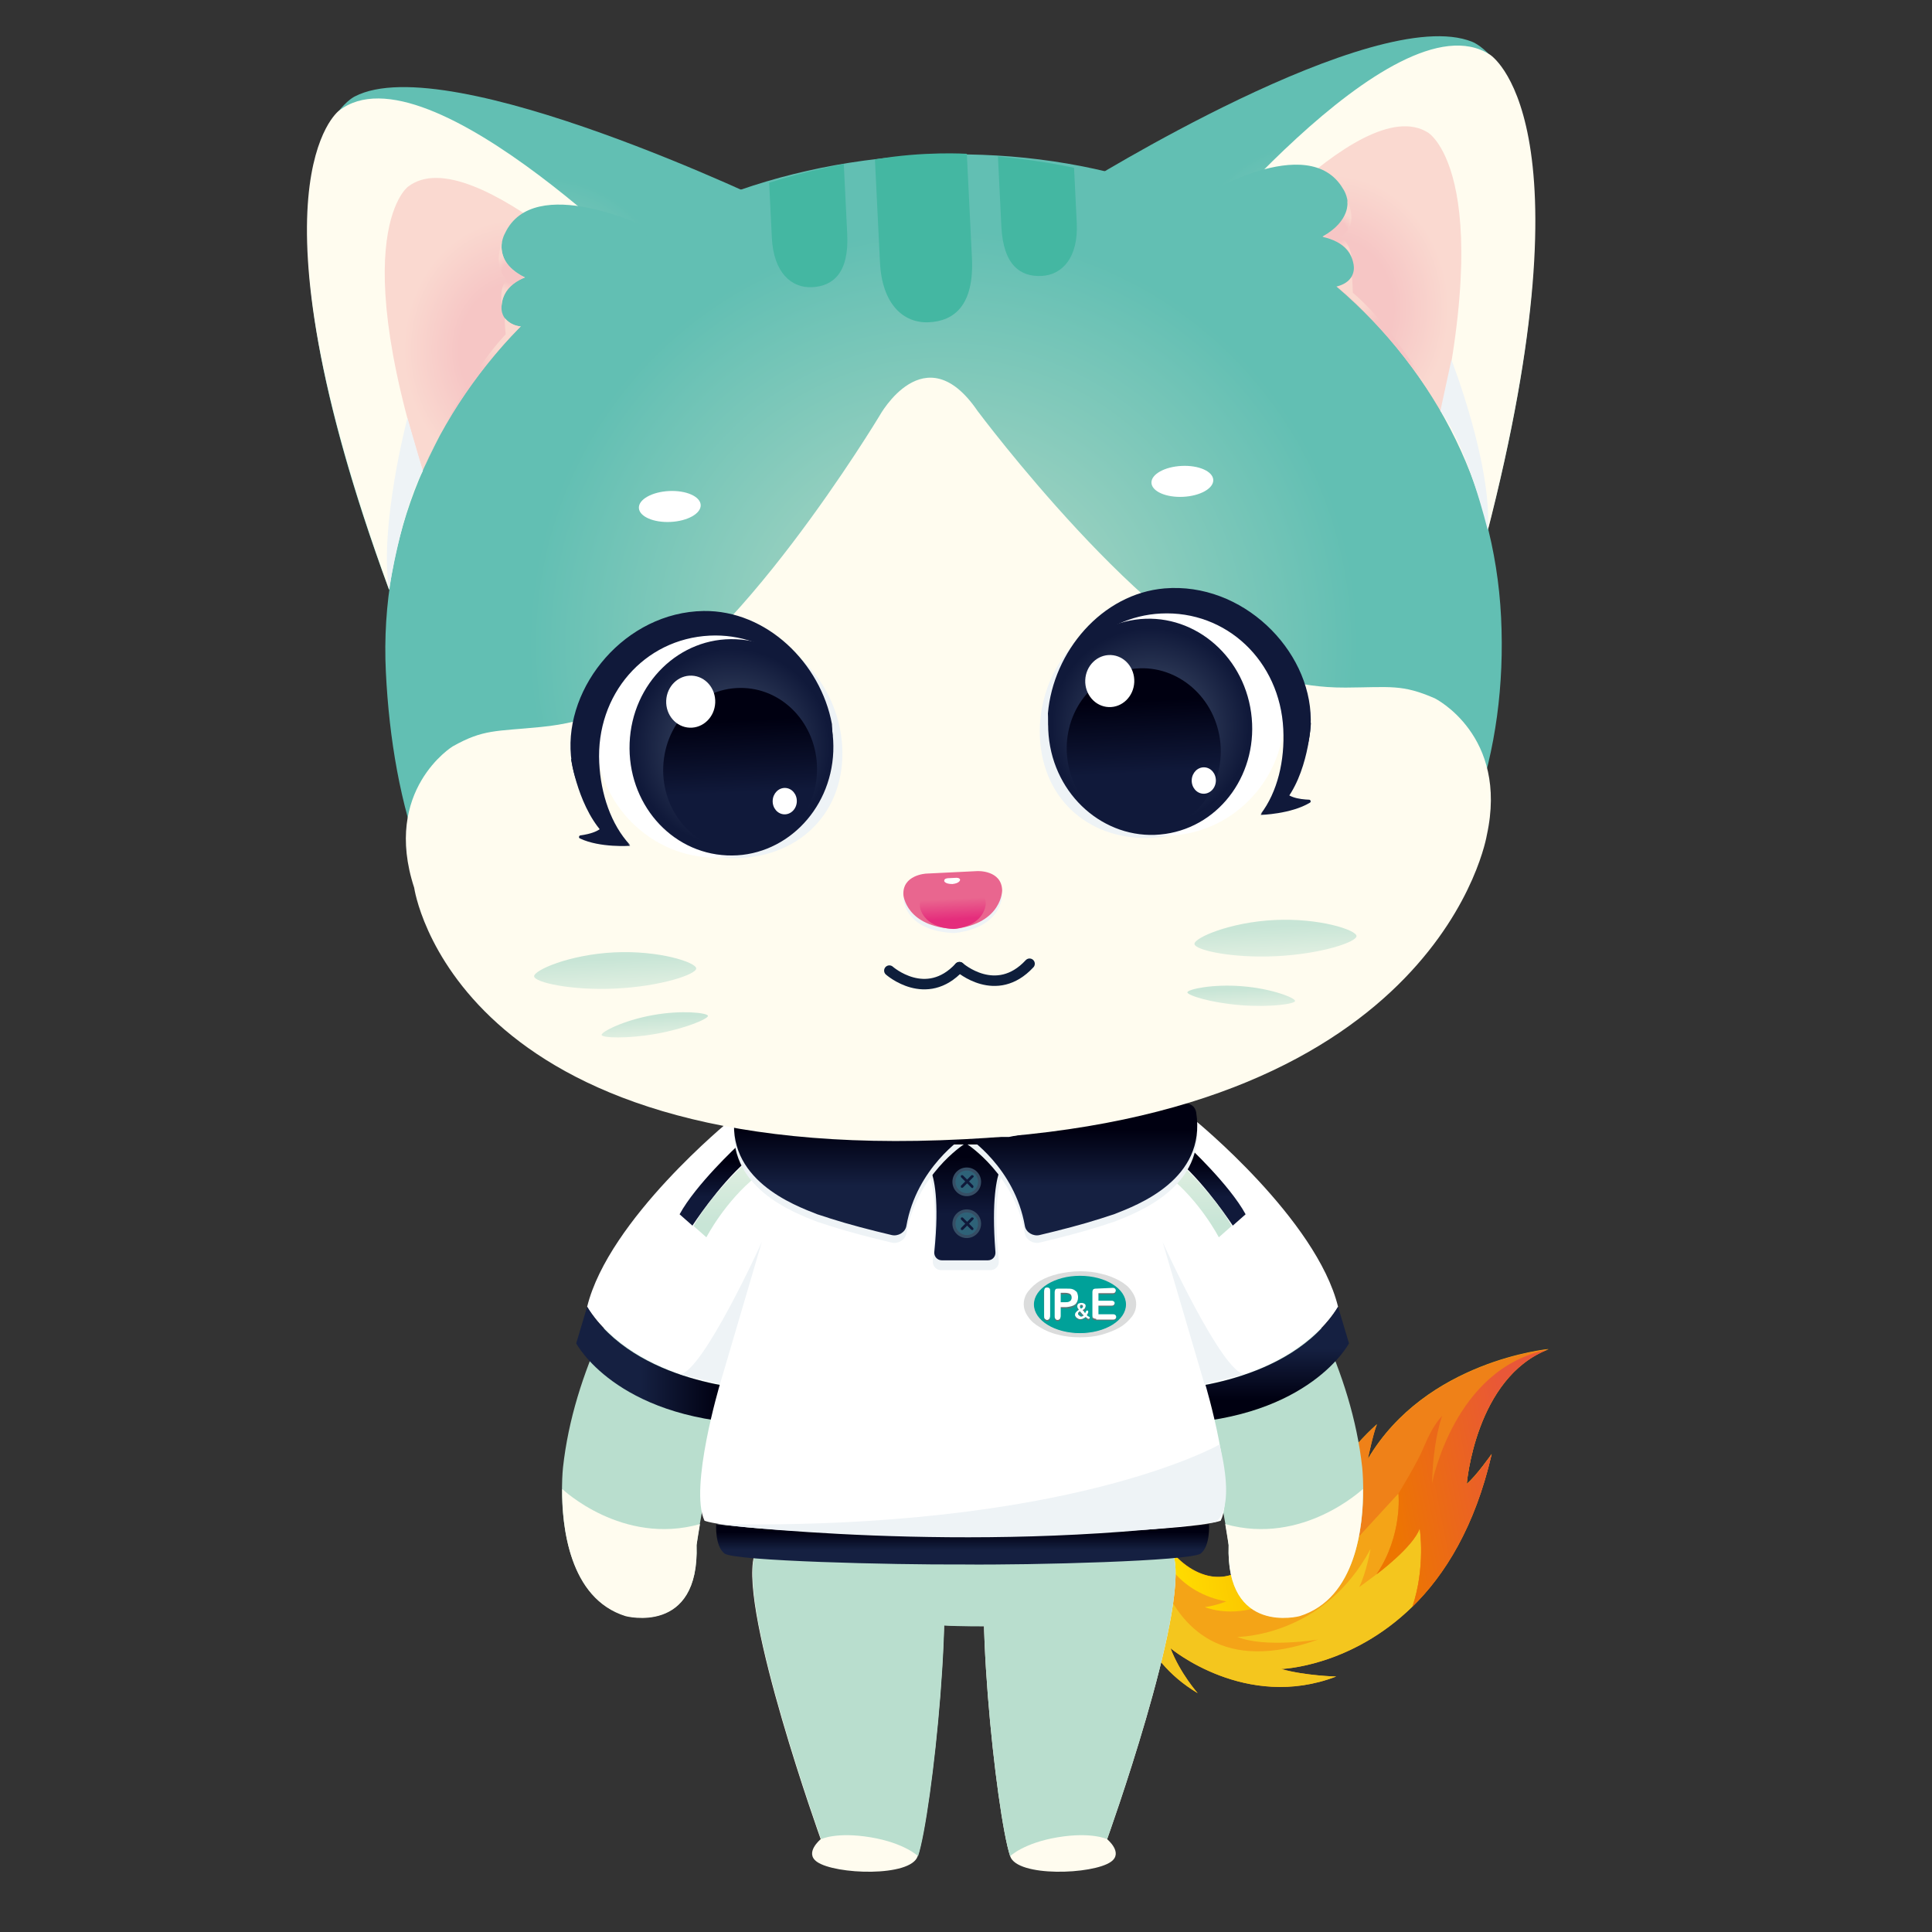 <svg id="eSCMmWx43sb1" xmlns="http://www.w3.org/2000/svg" xmlns:xlink="http://www.w3.org/1999/xlink" viewBox="0 0 512 512" shape-rendering="geometricPrecision" text-rendering="geometricPrecision" style="background-color:#f8f8f6">
<rect x="0" y="0" width="512" height="512" fill="#333333" stroke="none"/>
<style><![CDATA[
#eSCMmWx43sb67_tr {animation: eSCMmWx43sb67_tr__tr 1500ms linear infinite normal forwards}@keyframes eSCMmWx43sb67_tr__tr { 0% {transform: translate(298.9px,414.622px) rotate(0deg)} 23.333% {transform: translate(298.9px,414.622px) rotate(-2.27deg)} 48% {transform: translate(298.9px,414.622px) rotate(0.469deg)} 75.333% {transform: translate(298.9px,414.622px) rotate(-3deg)} 100% {transform: translate(298.9px,414.622px) rotate(0deg)}} #eSCMmWx43sb316_tr {animation: eSCMmWx43sb316_tr__tr 1500ms linear infinite normal forwards}@keyframes eSCMmWx43sb316_tr__tr { 0% {transform: translate(255.65px,301.901px) rotate(-2.805deg)} 50% {transform: translate(255.65px,301.901px) rotate(2.8deg)} 100% {transform: translate(255.65px,301.901px) rotate(-2.8deg)}} #eSCMmWx43sb347 {animation: eSCMmWx43sb347_c_o 1500ms linear infinite normal forwards}@keyframes eSCMmWx43sb347_c_o { 0% {opacity: 1} 38.667% {opacity: 1} 39.333% {opacity: 0} 42% {opacity: 0} 42.667% {opacity: 1} 53.333% {opacity: 1} 54% {opacity: 0} 56.667% {opacity: 0} 57.333% {opacity: 1} 100% {opacity: 1}} #eSCMmWx43sb385 {animation: eSCMmWx43sb385_c_o 1500ms linear infinite normal forwards}@keyframes eSCMmWx43sb385_c_o { 0% {opacity: 0} 38.667% {opacity: 0} 39.333% {opacity: 1} 42% {opacity: 1} 42.667% {opacity: 0} 53.333% {opacity: 0} 54% {opacity: 1} 56.667% {opacity: 1} 57.333% {opacity: 0} 100% {opacity: 0}}
]]></style>
<defs><path id="eSCMmWx43sb23" d="M279.4,342.6v-.4c0,0,0,.1,0,.1v.3c0,.1,0,.1,0,0Z"/><path id="eSCMmWx43sb24" d="M283.7,342.9v.4c-.2-.2-.7-.4-1.5-.4v-.4c.8.1,1.2.2,1.5.4Z"/><path id="eSCMmWx43sb25" d="M284,343.9v.4c0,0,0,0,0-.1c0-.4-.1-.7-.3-.9v-.4c.2.3.3.6.3,1c0,0,0,0,0,0Z"/><path id="eSCMmWx43sb26" d="M286.1,346.5v-.4c0-.1,0-.2.1-.3v.4c0,.1-.1.2-.1.3Z"/><path id="eSCMmWx43sb27" d="M287,346.2v.4c0,0,0,0,0,0c0-.1,0-.2-.1-.3s-.2-.1-.3-.1-.2,0-.3.1v-.4c.1-.1.2-.1.3-.1s.2,0,.3.1c.1,0,.1.1.1.3c0,0,0,0,0,0Z"/><path id="eSCMmWx43sb28" d="M285.7,343.9v.4c0,.8-.3,1.3-.8,1.8-.5.4-1.3.6-2.3.7v-.4c1,0,1.8-.2,2.3-.7.5-.4.8-1,.8-1.8Z"/><path id="eSCMmWx43sb29" d="M285.4,346.5v-.4c0,0,0,0,0,0c0,.1,0,.3.1.4s.2.3.3.5v.4c-.1-.2-.2-.3-.3-.5-.1,0-.1-.2-.1-.4c0,.1,0,0,0,0Z"/><path id="eSCMmWx43sb30" d="M287.7,346.2v.4c0,.2-.1.4-.2.5-.1.2-.3.3-.6.5v-.4c.3-.2.5-.3.6-.5.1-.1.2-.3.2-.5Z"/><path id="eSCMmWx43sb31" d="M285.6,348.6v-.4c0-.1.1-.3.1-.4.1-.1.2-.2.4-.3v.4c-.2.1-.3.2-.4.3c0,.2-.1.3-.1.4Z"/><path id="eSCMmWx43sb32" d="M288.4,347.6v.4c0,.1,0,.2-.1.3-.1.2-.1.3-.3.5v-.4c.1-.2.2-.4.3-.5s.1-.2.1-.3Z"/><path id="eSCMmWx43sb33" d="M287.1,348.6v.4c-.2-.2-.3-.3-.5-.5-.1-.2-.3-.3-.5-.6v-.4c.2.2.3.4.5.6s.4.3.5.5Z"/><path id="eSCMmWx43sb34" d="M288.8,349.2v.4c0,.1,0,.2-.1.2-.1.1-.1.1-.2.1s-.2,0-.3-.1-.3-.2-.5-.4v-.4c.3.2.4.4.5.4.1.1.2.1.3.1s.2,0,.2-.1c0,0,.1-.1.1-.2Z"/><path id="eSCMmWx43sb35" d="M284.8,348.6v-.4c0,0,0,0,0,0c0,.1,0,.3.1.4s.2.3.3.4.3.2.5.3.4.1.6.1.4,0,.5-.1c.1,0,.3-.1.4-.2s.3-.2.4-.3v.4c-.1.1-.2.2-.4.3-.1.1-.3.1-.4.2-.2,0-.3.1-.5.1s-.4,0-.6-.1-.3-.2-.5-.3c-.1-.1-.2-.2-.3-.4c0,0-.1-.2-.1-.4c0,.1,0,.1,0,0Z"/><path id="eSCMmWx43sb36" d="M281.1,348.7v.4c0,.3-.1.5-.2.7-.2.2-.4.3-.6.3-.3,0-.5-.1-.6-.3s-.2-.4-.2-.7v-.4c0,.3.1.6.2.7.2.2.4.3.6.3s.4-.1.6-.3c.1-.1.2-.4.2-.7Z"/><path id="eSCMmWx43sb37" d="M276.6,342.5v-.4c0,0,0,.1,0,.1v.3c0,.1,0,0,0,0Z"/><path id="eSCMmWx43sb38" d="M278.3,348.8v.4c0,.3-.1.5-.2.7-.2.2-.4.3-.6.3s-.4-.1-.6-.3-.2-.4-.2-.8v-.4c0,.3.1.6.2.8.2.2.4.3.6.3.3,0,.5-.1.6-.3.2-.2.2-.4.2-.7Z"/><path id="eSCMmWx43sb39" d="M289.5,342.6v-.4c0,0,0,.1,0,.1v.3c0,.1,0,0,0,0Z"/><path id="eSCMmWx43sb40" d="M295.7,342v.4c0,.2-.1.3-.2.4s-.3.2-.6.2v-.4c.3,0,.5-.1.6-.2s.2-.2.2-.4Z"/><path id="eSCMmWx43sb41" d="M295.4,345.2v.4c0,.2-.1.3-.2.4s-.3.2-.6.2v-.4c.3,0,.4-.1.6-.2.1,0,.2-.2.2-.4Z"/><path id="eSCMmWx43sb42" d="M295.8,348.9v.4c0,.2-.1.3-.2.4s-.3.2-.6.2v-.4c.3,0,.5-.1.6-.2.2-.1.2-.2.2-.4Z"/><path id="eSCMmWx43sb43" d="M290.5,349.5v.4c-.4,0-.6-.1-.8-.2-.2-.2-.2-.4-.2-.8v-.4c0,.4.1.6.2.8.2.1.5.2.8.2Z"/><linearGradient id="eSCMmWx43sb69-fill" x1="305.851" y1="409.733" x2="357.941" y2="399.504" spreadMethod="pad" gradientUnits="userSpaceOnUse" gradientTransform="translate(0 0)"><stop id="eSCMmWx43sb69-fill-0" offset="10.9%" stop-color="#ffda00"/><stop id="eSCMmWx43sb69-fill-1" offset="76.33%" stop-color="#f7b200"/></linearGradient><linearGradient id="eSCMmWx43sb72-fill" x1="361.125" y1="397.82" x2="415.625" y2="387.118" spreadMethod="pad" gradientUnits="userSpaceOnUse" gradientTransform="translate(0 0)"><stop id="eSCMmWx43sb72-fill-0" offset="10.9%" stop-color="#ed7600"/><stop id="eSCMmWx43sb72-fill-1" offset="76.33%" stop-color="#e95738"/></linearGradient><linearGradient id="eSCMmWx43sb85-fill" x1="333.644" y1="346.31" x2="333.644" y2="377.238" spreadMethod="pad" gradientUnits="userSpaceOnUse" gradientTransform="translate(0 0)"><stop id="eSCMmWx43sb85-fill-0" offset="35.9%" stop-color="#152041"/><stop id="eSCMmWx43sb85-fill-1" offset="80.05%" stop-color="#001"/></linearGradient><linearGradient id="eSCMmWx43sb86-fill" x1="321.274" y1="324.814" x2="321.274" y2="303.604" spreadMethod="pad" gradientUnits="userSpaceOnUse" gradientTransform="translate(0 0)"><stop id="eSCMmWx43sb86-fill-0" offset="35.9%" stop-color="#10193a"/><stop id="eSCMmWx43sb86-fill-1" offset="80.05%" stop-color="#001"/></linearGradient><linearGradient id="eSCMmWx43sb87-fill" x1="318.155" y1="327.835" x2="318.155" y2="307.951" spreadMethod="pad" gradientUnits="userSpaceOnUse" gradientTransform="translate(0 0)"><stop id="eSCMmWx43sb87-fill-0" offset="17.82%" stop-color="#c8e5d6"/><stop id="eSCMmWx43sb87-fill-1" offset="100%" stop-color="#e0efe1"/></linearGradient><linearGradient id="eSCMmWx43sb88-fill" x1="255.096" y1="414.621" x2="255.096" y2="403.91" spreadMethod="pad" gradientUnits="userSpaceOnUse" gradientTransform="translate(0 0)"><stop id="eSCMmWx43sb88-fill-0" offset="35.9%" stop-color="#152041"/><stop id="eSCMmWx43sb88-fill-1" offset="80.05%" stop-color="#001"/></linearGradient><linearGradient id="eSCMmWx43sb93-fill" x1="152.748" y1="361.774" x2="200.346" y2="361.774" spreadMethod="pad" gradientUnits="userSpaceOnUse" gradientTransform="translate(0 0)"><stop id="eSCMmWx43sb93-fill-0" offset="35.9%" stop-color="#152041"/><stop id="eSCMmWx43sb93-fill-1" offset="80.05%" stop-color="#001"/></linearGradient><linearGradient id="eSCMmWx43sb94-fill" x1="188.917" y1="324.814" x2="188.917" y2="303.604" spreadMethod="pad" gradientUnits="userSpaceOnUse" gradientTransform="translate(0 0)"><stop id="eSCMmWx43sb94-fill-0" offset="35.9%" stop-color="#10193a"/><stop id="eSCMmWx43sb94-fill-1" offset="80.05%" stop-color="#001"/></linearGradient><linearGradient id="eSCMmWx43sb95-fill" x1="192.036" y1="327.835" x2="192.036" y2="307.951" spreadMethod="pad" gradientUnits="userSpaceOnUse" gradientTransform="translate(0 0)"><stop id="eSCMmWx43sb95-fill-0" offset="17.82%" stop-color="#c8e5d6"/><stop id="eSCMmWx43sb95-fill-1" offset="100%" stop-color="#e0efe1"/></linearGradient><linearGradient id="eSCMmWx43sb296-fill" x1="255.908" y1="334.026" x2="255.908" y2="299.791" spreadMethod="pad" gradientUnits="userSpaceOnUse" gradientTransform="translate(0 0)"><stop id="eSCMmWx43sb296-fill-0" offset="35.9%" stop-color="#10193a"/><stop id="eSCMmWx43sb296-fill-1" offset="80.05%" stop-color="#001"/></linearGradient><linearGradient id="eSCMmWx43sb314-fill" x1="224.967" y1="327.388" x2="224.967" y2="292.509" spreadMethod="pad" gradientUnits="userSpaceOnUse" gradientTransform="translate(0 0)"><stop id="eSCMmWx43sb314-fill-0" offset="37.5%" stop-color="#152041"/><stop id="eSCMmWx43sb314-fill-1" offset="80.05%" stop-color="#001"/></linearGradient><linearGradient id="eSCMmWx43sb315-fill" x1="286.849" y1="327.388" x2="286.849" y2="292.509" spreadMethod="pad" gradientUnits="userSpaceOnUse" gradientTransform="translate(0 0)"><stop id="eSCMmWx43sb315-fill-0" offset="37.5%" stop-color="#152041"/><stop id="eSCMmWx43sb315-fill-1" offset="80.05%" stop-color="#001"/></linearGradient><radialGradient id="eSCMmWx43sb317-fill" cx="0" cy="0" r="59.075" spreadMethod="pad" gradientUnits="userSpaceOnUse" gradientTransform="matrix(1 0 0 1.144 358.591 82.481)"><stop id="eSCMmWx43sb317-fill-0" offset="10.64%" stop-color="#94cfbf"/><stop id="eSCMmWx43sb317-fill-1" offset="58.78%" stop-color="#62bfb3"/></radialGradient><radialGradient id="eSCMmWx43sb319-fill" cx="0" cy="0" r="38.046" spreadMethod="pad" gradientUnits="userSpaceOnUse" gradientTransform="matrix(1 0 0 1.144 363.999 86.47)"><stop id="eSCMmWx43sb319-fill-0" offset="41.76%" stop-color="#f6c6c5"/><stop id="eSCMmWx43sb319-fill-1" offset="80.59%" stop-color="#fad9d0"/></radialGradient><radialGradient id="eSCMmWx43sb320-fill" cx="0" cy="0" r="60.303" spreadMethod="pad" gradientUnits="userSpaceOnUse" gradientTransform="matrix(1 0 0 1.144 155.827 82.508)"><stop id="eSCMmWx43sb320-fill-0" offset="10.64%" stop-color="#94cfbf"/><stop id="eSCMmWx43sb320-fill-1" offset="58.78%" stop-color="#62bfb3"/></radialGradient><radialGradient id="eSCMmWx43sb322-fill" cx="0" cy="0" r="38.046" spreadMethod="pad" gradientUnits="userSpaceOnUse" gradientTransform="matrix(1 0 0 1.144 148.001 87.586)"><stop id="eSCMmWx43sb322-fill-0" offset="41.76%" stop-color="#f6c6c5"/><stop id="eSCMmWx43sb322-fill-1" offset="80.59%" stop-color="#fad9d0"/></radialGradient><radialGradient id="eSCMmWx43sb323-fill" cx="0" cy="0" r="139.215" spreadMethod="pad" gradientUnits="userSpaceOnUse" gradientTransform="translate(256.494 170.746)"><stop id="eSCMmWx43sb323-fill-0" offset="33.24%" stop-color="#94cfbf"/><stop id="eSCMmWx43sb323-fill-1" offset="78.99%" stop-color="#62bfb3"/></radialGradient><linearGradient id="eSCMmWx43sb325-fill" x1="165.309" y1="247.908" x2="165.309" y2="257.569" spreadMethod="pad" gradientUnits="userSpaceOnUse" gradientTransform="translate(0 0)"><stop id="eSCMmWx43sb325-fill-0" offset="17.82%" stop-color="#c8e5d6"/><stop id="eSCMmWx43sb325-fill-1" offset="100%" stop-color="#e0efe1"/></linearGradient><linearGradient id="eSCMmWx43sb326-fill" x1="340.49" y1="247.908" x2="340.49" y2="257.569" spreadMethod="pad" gradientUnits="userSpaceOnUse" gradientTransform="translate(0 0)"><stop id="eSCMmWx43sb326-fill-0" offset="17.82%" stop-color="#c8e5d6"/><stop id="eSCMmWx43sb326-fill-1" offset="100%" stop-color="#e0efe1"/></linearGradient><linearGradient id="eSCMmWx43sb331-fill" x1="330.779" y1="264.598" x2="330.779" y2="270.549" spreadMethod="pad" gradientUnits="userSpaceOnUse" gradientTransform="translate(0 0)"><stop id="eSCMmWx43sb331-fill-0" offset="17.82%" stop-color="#c8e5d6"/><stop id="eSCMmWx43sb331-fill-1" offset="100%" stop-color="#e0efe1"/></linearGradient><linearGradient id="eSCMmWx43sb332-fill" x1="175.02" y1="264.598" x2="175.02" y2="270.549" spreadMethod="pad" gradientUnits="userSpaceOnUse" gradientTransform="translate(0 0)"><stop id="eSCMmWx43sb332-fill-0" offset="17.82%" stop-color="#c8e5d6"/><stop id="eSCMmWx43sb332-fill-1" offset="100%" stop-color="#e0efe1"/></linearGradient><linearGradient id="eSCMmWx43sb345-fill" x1="255.67" y1="236.166" x2="255.67" y2="246.145" spreadMethod="pad" gradientUnits="userSpaceOnUse" gradientTransform="translate(0 0)"><stop id="eSCMmWx43sb345-fill-0" offset="19.41%" stop-color="#e9668f"/><stop id="eSCMmWx43sb345-fill-1" offset="73.67%" stop-color="#e52d7c"/></linearGradient><radialGradient id="eSCMmWx43sb353-fill" cx="0" cy="0" r="27.847" spreadMethod="pad" gradientUnits="userSpaceOnUse" gradientTransform="translate(199.011 195.149)"><stop id="eSCMmWx43sb353-fill-0" offset="43.35%" stop-color="#2f3b58"/><stop id="eSCMmWx43sb353-fill-1" offset="93.88%" stop-color="#10193a"/></radialGradient><linearGradient id="eSCMmWx43sb354-fill" x1="201.015" y1="222.831" x2="201.015" y2="179.531" spreadMethod="pad" gradientUnits="userSpaceOnUse" gradientTransform="translate(0 0)"><stop id="eSCMmWx43sb354-fill-0" offset="35.9%" stop-color="#10193a"/><stop id="eSCMmWx43sb354-fill-1" offset="80.05%" stop-color="#001"/></linearGradient><radialGradient id="eSCMmWx43sb368-fill" cx="0" cy="0" r="27.847" spreadMethod="pad" gradientUnits="userSpaceOnUse" gradientTransform="matrix(-1 0 0 1 310.087 195.149)"><stop id="eSCMmWx43sb368-fill-0" offset="43.35%" stop-color="#2f3b58"/><stop id="eSCMmWx43sb368-fill-1" offset="93.88%" stop-color="#10193a"/></radialGradient><linearGradient id="eSCMmWx43sb369-fill" x1="308.083" y1="222.831" x2="308.083" y2="179.531" spreadMethod="pad" gradientUnits="userSpaceOnUse" gradientTransform="translate(0 0)"><stop id="eSCMmWx43sb369-fill-0" offset="35.9%" stop-color="#10193a"/><stop id="eSCMmWx43sb369-fill-1" offset="80.05%" stop-color="#001"/></linearGradient><radialGradient id="eSCMmWx43sb378-fill" cx="0" cy="0" r="15.867" spreadMethod="pad" gradientUnits="userSpaceOnUse" gradientTransform="matrix(-1 0 0 1 378.101 96.942)"><stop id="eSCMmWx43sb378-fill-0" offset="41.76%" stop-color="#f6c6c5"/><stop id="eSCMmWx43sb378-fill-1" offset="80.59%" stop-color="#fad9d0"/></radialGradient><radialGradient id="eSCMmWx43sb379-fill" cx="0" cy="0" r="6.252" spreadMethod="pad" gradientUnits="userSpaceOnUse" gradientTransform="matrix(-1 0 0 1 366.07 66.451)"><stop id="eSCMmWx43sb379-fill-0" offset="41.76%" stop-color="#f6c6c5"/><stop id="eSCMmWx43sb379-fill-1" offset="80.59%" stop-color="#fad9d0"/></radialGradient><radialGradient id="eSCMmWx43sb380-fill" cx="0" cy="0" r="17.028" spreadMethod="pad" gradientUnits="userSpaceOnUse" gradientTransform="translate(134.819 98.279)"><stop id="eSCMmWx43sb380-fill-0" offset="41.76%" stop-color="#f6c6c5"/><stop id="eSCMmWx43sb380-fill-1" offset="80.59%" stop-color="#fad9d0"/></radialGradient><radialGradient id="eSCMmWx43sb381-fill" cx="0" cy="0" r="6.414" spreadMethod="pad" gradientUnits="userSpaceOnUse" gradientTransform="translate(147.042 66.719)"><stop id="eSCMmWx43sb381-fill-0" offset="41.76%" stop-color="#f6c6c5"/><stop id="eSCMmWx43sb381-fill-1" offset="80.59%" stop-color="#fad9d0"/></radialGradient><linearGradient id="eSCMmWx43sb386-fill" x1="317.159" y1="170.746" x2="317.159" y2="212.389" spreadMethod="pad" gradientUnits="userSpaceOnUse" gradientTransform="translate(0 0)"><stop id="eSCMmWx43sb386-fill-0" offset="35.9%" stop-color="#10193a"/><stop id="eSCMmWx43sb386-fill-1" offset="80.05%" stop-color="#001"/></linearGradient><linearGradient id="eSCMmWx43sb387-fill" x1="191.815" y1="170.746" x2="191.815" y2="212.389" spreadMethod="pad" gradientUnits="userSpaceOnUse" gradientTransform="translate(0 0)"><stop id="eSCMmWx43sb387-fill-0" offset="35.9%" stop-color="#10193a"/><stop id="eSCMmWx43sb387-fill-1" offset="80.05%" stop-color="#001"/></linearGradient></defs><g><g id="eSCMmWx43sb67_tr" transform="translate(298.9,414.622) rotate(0)"><g transform="translate(-298.9,-414.622)"><path d="M303.2,387.6c0,0-16.6,42.7,14.2,61.1c0,0-4.7-5.3-7.2-11.9c0,0,19.9,16.7,43.9,7.5c0,0-8.2-.2-14.6-2c0,0,42.9-1.1,55.8-57c0,0-4.2,6-6.6,7.9c0,0,2.3-28.3,21.7-35.7c0,0-32.5,3-47.9,29.1c0,0,1.4-6.8,2.4-9.2-15.3,13.8-16.3,27.1-32.4,41.5c0,0,7.9-6.6,6.2-15.5-3.4,8.7-9.9,16.1-18.4,14.2-9.2-2.1-17.5-13.9-17.1-30v0Z" clip-rule="evenodd" fill="#f4a417" fill-rule="evenodd"/><path d="M335.5,416c-1,1-2,2-3.1,3c0,0,13.8-4.1,25.2-20.6v0c-15.5,37.3-38.3,27.5-38.3,27.5c2.6-.3,5.7-1.5,5.7-1.5-24.4-4.5-21.9-35.9-21.9-35.9v0c-.1,15.6,8.1,27,17,29.1c8.5,1.9,15-5.5,18.4-14.2c1.6,8.4-5.2,14.7-6.1,15.5c1.2-1,2.2-2,3.1-2.9v0Z" clip-rule="evenodd" fill="url(#eSCMmWx43sb69-fill)" fill-rule="evenodd"/><path d="M303.2,387.6c0,0-16.6,42.7,14.2,61.1c0,0-4.7-5.3-7.2-11.9c0,0,19.9,16.7,43.9,7.5c0,0-8.2-.2-14.6-2c0,0,18.4-.5,34.8-16.5c3.5-10.3,2-20.8,2-20.8-1.4,4.1-8.3,9.7-10.6,11.5v0c-1.1.9-5.5,4.1-5.5,4.1c1.9-3.8,3-10.1,3-10.1-12.5,23.4-35.3,23.3-35.3,23.3c7.4,3,21.4.7,21.4.7-50.2,17.9-46.1-46.9-46.1-46.9v0Z" clip-rule="evenodd" fill="#f4c61e" fill-rule="evenodd"/><path d="M374.3,425.8c8.6-8.4,16.6-21.2,21-40.4c0,0-4.2,6-6.6,7.9c0,0,2.3-28.3,21.7-35.7c0,0-32.5,3-47.9,29.1c0,0,1.4-6.8,2.4-9.2-14.6,13.2-15.8,25-29.4,38.6-.9,1-1.9,2-3,2.9l-.1.1v0v0c0,0,14.4-4.3,26-21.7c0,0-3.6,7.4-5.7,17.9c0,0,10.5-11.5,17.9-19.5c0,0,1.2,11-5.8,21.4c0,0,9.7-7.2,11.4-12.1.1-.1,1.6,10.4-1.9,20.7v0Z" clip-rule="evenodd" fill="#ef8118" fill-rule="evenodd"/><path d="M374.3,425.8c8.6-8.4,16.6-21.2,21-40.4c0,0-4.2,6-6.6,7.9c0,0,2.2-27.7,21.1-35.5v0c-24.5,4.9-30.3,35.3-30.3,35.3.3-11.8,2.7-17.9,2.7-17.9-2.1,2.3-3.4,4.8-5.1,8.8s-6.5,11.8-6.5,11.8s1.2,11-5.8,21.4c0,0,9.7-7.2,11.4-12.1.1-.1,1.6,10.4-1.9,20.7v0Z" clip-rule="evenodd" fill="url(#eSCMmWx43sb72-fill)" fill-rule="evenodd"/></g></g><g><path d="M255.5,430.9v0c-38.8,0-74.8-30.4-70.3-67.2c3.4-27.8,33.4-108.4,33.4-108.4h73.7c0,0,30,80.6,33.4,108.4c4.6,36.8-31.4,67.2-70.2,67.2Z" fill="#b9dece"/><g><path d="M267.7,491.9c1.8,5.6,21.9,4.9,26.7,1.5c3.4-2.4-1-6-1-6s21.5-59.9,17.7-74.9c-2.8-11.1-44.1-18.1-48.4-7.5-5.4,13.4,1.3,75.8,5,86.9Z" fill="#fffcef"/><path d="M293.4,487.4c0,0,21.5-59.9,17.7-74.9-2.8-11.1-44.1-18.1-48.4-7.5-5.4,13.4,1.3,75.8,5,86.9c0,0,3.6-3.5,12.6-5s13.1.5,13.1.5Z" fill="#b9dece"/></g><g><path d="M243.2,491.9c-1.8,5.6-21.9,4.9-26.7,1.5-3.4-2.4,1-6,1-6s-21.5-59.9-17.7-74.9c2.8-11.1,44.1-18.1,48.4-7.5c5.5,13.4-1.3,75.8-5,86.9Z" fill="#fffcef"/><path d="M217.6,487.4c0,0-21.5-59.9-17.7-74.9c2.8-11.1,44.1-18.1,48.4-7.5c5.4,13.4-1.3,75.8-5,86.9c0,0-3.6-3.5-12.6-5-9.1-1.5-13.1.5-13.1.5Z" fill="#b9dece"/></g></g><path d="M232.2,414.6c.5-.2,41.8-.1,41.8-.1l-6.6,16.4c0,0-17.3.6-25.7-1s-9.5-15.3-9.5-15.3Z" fill="#b9dece"/><path d="M291.1,321.7c27.2,30.3,34.5,87.7,34.5,87.7-.8,24,18.8,18.8,18.8,18.8c20.3-6.3,16.6-39.3,16.6-39.3-5.6-50.9-52.3-94.8-52.3-94.8l-35.3,7.4l17.7,20.2Z" fill="#b9dece"/><path d="M324.7,403.9c.6,3.5.9,5.6.9,5.6-.8,24,18.8,18.8,18.8,18.8c15.1-4.7,16.9-24.1,16.8-33.7-.1,0-15.9,15.1-36.5,9.3Z" fill="#fffcef"/><path d="M316.7,296.9c0,0,32.2,26.2,37.9,49.4c0,0-10.1,19.3-44.7,21.9c0,0-7.5-42.1-23.7-52.1L313,294.2l3.7,2.7Z" fill="#fff"/><path d="M354.6,346.3l2.9,9.7c0,0-10.3,19.7-46.3,21.3l-1.3-9c-.1-.1,32-1.2,44.7-22Z" fill="url(#eSCMmWx43sb85-fill)"/><path d="M314.7,303.6c0,0,11.1,10.3,15.4,18.2l-3.4,3c0,0-6.9-10.6-14.1-16.9-.1.1,1.5-2.4,2.1-4.3Z" fill="url(#eSCMmWx43sb86-fill)"/><path d="M312.5,308c0,0,9.6,8.9,13.9,16.9l-3.4,3c0,0-4.9-9.5-13.3-16.2.1,0,2.3-1.9,2.8-3.7Z" fill="url(#eSCMmWx43sb87-fill)"/><path d="M320.4,403.9c-8,1.4-60.8,2.4-65.3,2.5-4.5-.1-57.3-1.2-65.3-2.5c0,0-.4,5.8,2.2,7.8s44.7,3,63.1,2.9c18.4.2,60.5-.9,63.1-2.9s2.2-7.8,2.2-7.8Z" fill="url(#eSCMmWx43sb88-fill)"/><path d="M219.1,321.7c-27.2,30.3-34.5,87.7-34.5,87.7.8,24-18.8,18.8-18.8,18.8-20.3-6.3-16.6-39.3-16.6-39.3c5.6-50.9,52.3-94.8,52.3-94.8l35.3,7.4-17.7,20.2Z" fill="#b9dece"/><path d="M185.5,403.9c-.6,3.5-.9,5.6-.9,5.6.8,24-18.8,18.8-18.8,18.8-15.1-4.7-16.9-24.1-16.8-33.7c0,0,15.9,15.1,36.5,9.3Z" fill="#fffcef"/><path d="M193.5,296.9c0,0-32.2,26.2-37.9,49.4c0,0,10.1,19.3,44.7,21.9c0,0,7.5-42.1,23.7-52.1l-26.8-21.9-3.7,2.7Z" fill="#fff"/><path d="" fill="none" stroke="#231815" stroke-width="0.434" stroke-miterlimit="10"/><path d="M155.6,346.3l-2.9,9.7c0,0,10.3,19.7,46.3,21.3l1.3-9c0-.1-32-1.2-44.7-22Z" fill="url(#eSCMmWx43sb93-fill)"/><path d="M195.5,303.6c0,0-11.1,10.3-15.4,18.2l3.4,3c0,0,6.9-10.6,14.1-16.9.1.1-1.5-2.4-2.1-4.3Z" fill="url(#eSCMmWx43sb94-fill)"/><path d="M197.7,308c0,0-9.6,8.9-13.9,16.9l3.4,3c0,0,4.9-9.5,13.3-16.2-.2,0-2.3-1.9-2.8-3.7Z" fill="url(#eSCMmWx43sb95-fill)"/><path d="M319.4,366.8c-8.6-32.1-33.7-68.7-33.7-68.7l-30.6,3.2-30.6-3.2c0,0-25.1,36.6-33.7,68.7c0,0-8.2,27.5-4.1,36.2c0,0,7.1,3.4,68.1,3.8v0c.1,0,.2,0,.3,0s.2,0,.3,0v0c61-.5,68.1-3.8,68.1-3.8c4.2-8.6-4.1-36.2-4.1-36.2Z" fill="#fff"/><path d="" fill="none" stroke="#231815" stroke-width="0.434" stroke-miterlimit="10"/><g><g><g><g><path d="M286.2,337.3c6.4,0,11.9,2.3,13.9,5.6-2-3.3-7.5-5.7-13.9-5.7-6.5,0-11.9,2.4-13.9,5.7c2.1-3.3,7.5-5.6,13.9-5.6Z" fill="#dbdcdc"/><path d="M286.2,354.4c-2,0-4-.2-5.8-.7-1.8-.4-3.4-1.1-4.7-1.9-1.4-.8-2.5-1.7-3.2-2.8-.8-1.1-1.2-2.2-1.2-3.4s.4-2.4,1.2-3.4s1.8-2,3.2-2.8s3-1.4,4.7-1.8c1.8-.4,3.8-.7,5.8-.7s4,.2,5.8.7c1.8.4,3.4,1.1,4.7,1.8c1.4.8,2.5,1.7,3.2,2.8.8,1.1,1.2,2.2,1.2,3.4s-.4,2.4-1.2,3.4-1.8,2-3.2,2.8-3,1.4-4.7,1.9c-1.8.5-3.8.7-5.8.7v0Z" fill="#dbdcdc"/><path d="M298.9,345.7c0,4.4-5.7,7.9-12.6,7.9-7,0-12.6-3.5-12.6-7.9s5.7-7.9,12.6-7.9s12.6,3.5,12.6,7.9Z" fill="#00a199"/><path d="M286.2,353.5c-1.8,0-3.5-.2-5.2-.6-1.6-.4-3-.9-4.2-1.7-1.2-.7-2.2-1.5-2.9-2.5s-1.1-2-1.1-3.1.4-2.1,1.1-3.1c.7-.9,1.7-1.8,2.9-2.5s2.7-1.3,4.2-1.7c1.6-.4,3.4-.6,5.2-.6s3.5.2,5.2.6c1.6.4,3,.9,4.2,1.7c1.2.7,2.2,1.5,2.9,2.5s1.1,2,1.1,3.1-.4,2.1-1.1,3.1c-.7.9-1.7,1.8-2.9,2.5s-2.7,1.3-4.2,1.7c-1.6.4-3.4.6-5.2.6v0Zm0-15.4c-6.7,0-12.2,3.4-12.2,7.6s5.5,7.6,12.2,7.6s12.2-3.4,12.2-7.6-5.4-7.6-12.2-7.6v0Z" fill="#dbdcdc"/><path d="M286.2,337.1c-8.1,0-14.7,3.8-14.7,8.5s6.6,8.5,14.7,8.5s14.7-3.8,14.7-8.5c.1-4.7-6.5-8.5-14.7-8.5Zm0,16.3c-6.9,0-12.4-3.5-12.4-7.8s5.6-7.8,12.4-7.8c6.9,0,12.4,3.5,12.4,7.8.1,4.3-5.5,7.8-12.4,7.8Z" fill="#dbdcdc"/><g><g><g><g clip-path="url(#eSCMmWx43sb113)"><g><path d="M279.4,342.4v.4c0,0,0-.1,0-.1v-.3c0-.1,0-.1,0,0" fill="#6c6d6f"/></g><clipPath id="eSCMmWx43sb113"><use height="0.475" xlink:href="#eSCMmWx43sb23"/></clipPath></g></g><g><polygon points="282.2,342.6 282.2,343 281.1,343 281.1,342.6" fill="#6c6d6f"/></g><g><g clip-path="url(#eSCMmWx43sb121)"><g><path d="M283.7,342.9v.4c-.2-.2-.7-.4-1.5-.4v-.4c.8.1,1.2.2,1.5.4" fill="#6c6d6f"/></g><clipPath id="eSCMmWx43sb121"><use width="1.5" height="0.8" xlink:href="#eSCMmWx43sb24"/></clipPath></g></g><g><g clip-path="url(#eSCMmWx43sb127)"><g><path d="M284,343.9v.4c0,0,0,0,0-.1c0-.4-.1-.7-.3-.9v-.4c.2.3.3.6.3,1c0,0,0,0,0,0" fill="#6c6d6f"/></g><clipPath id="eSCMmWx43sb127"><use width="0.3" height="1.4" xlink:href="#eSCMmWx43sb25"/></clipPath></g></g><g><g clip-path="url(#eSCMmWx43sb136)"><g><path d="M286.3,345.9v.4c0,0-.1.1-.1.1l.1-.5c-.1,0-.1,0,0,0" fill="#6c6d6f"/><path d="M286.2,346v.4c0,0,0,0,0,.1v-.5c-.1,0,0,0,0,0" fill="#6c6d6f"/><path d="M286.1,346v.4c0,0,0,0,0,.1v-.5c0,.1,0,.1,0,0" fill="#6c6d6f"/><path d="M286.1,346.1v.4c0,0,0,0,0,0v-.4c0,0,0,0,0,0" fill="#949494"/></g><clipPath id="eSCMmWx43sb136"><use width="0.1" height="0.7" xlink:href="#eSCMmWx43sb26"/></clipPath></g></g><g><g clip-path="url(#eSCMmWx43sb142)"><g><path d="M287,346.2v.4c0,0,0,0,0,0c0-.1,0-.2-.1-.3s-.2-.1-.3-.1-.2,0-.3.1v-.4c.1-.1.2-.1.3-.1s.2,0,.3.1c.1,0,.1.1.1.3c0,0,0,0,0,0" fill="#6c6d6f"/></g><clipPath id="eSCMmWx43sb142"><use width="0.7" height="0.8" xlink:href="#eSCMmWx43sb27"/></clipPath></g></g><g><g clip-path="url(#eSCMmWx43sb151)"><g><path d="M285.7,343.9v.4c0,.1,0,.3,0,.4v-.4c0-.1,0-.2,0-.4" fill="#949494"/><path d="M285.7,344.3v.4c0,.2-.1.3-.1.5v-.4c0-.2,0-.3.1-.5" fill="#6c6d6f"/><path d="M285.5,344.8v.4c0,.1-.1.3-.2.4v-.4c.1-.1.2-.3.2-.4" fill="#6c6d6f"/><path d="M285.4,345.2v.4c-.1.2-.3.4-.4.5-.5.4-1.3.6-2.3.7v-.4c1,0,1.8-.2,2.3-.7.1-.2.3-.3.4-.5" fill="#6c6d6f"/></g><clipPath id="eSCMmWx43sb151"><use width="3.1" height="2.9" xlink:href="#eSCMmWx43sb28"/></clipPath></g></g><g><polygon points="282.6,346.3 282.6,346.7 281.1,346.7 281.1,346.3" fill="#6c6d6f"/></g><g><g clip-path="url(#eSCMmWx43sb159)"><g><path d="M285.8,347.1v.4c-.1-.2-.2-.3-.3-.5-.1-.1-.1-.3-.1-.4c0,0,0,0,0,0v-.4c0,0,0,0,0,0c0,.1,0,.3.1.4.1.2.2.3.3.5" fill="#6c6d6f"/></g><clipPath id="eSCMmWx43sb159"><use width="0.4" height="1.3" xlink:href="#eSCMmWx43sb29"/></clipPath></g></g><g><g clip-path="url(#eSCMmWx43sb168)"><g><path d="M287.7,346.2v.4c0,0,0,.1,0,.1v-.5c0,.1,0,0,0,0" fill="#949494"/><path d="M287.7,346.3v.4c0,0,0,.1,0,.1v-.4c0,0,0,0,0-.1" fill="#6c6d6f"/><path d="M287.7,346.4v.4c0,0,0,.1-.1.1v-.4c0,0,0,0,.1-.1" fill="#6c6d6f"/><path d="M287.6,346.6v.4c0,0-.1.1-.1.1-.1.2-.3.3-.6.5v-.4c.3-.2.5-.3.6-.5c0,0,.1-.1.1-.1" fill="#6c6d6f"/></g><clipPath id="eSCMmWx43sb168"><use width="0.8" height="1.4" xlink:href="#eSCMmWx43sb30"/></clipPath></g></g><g><g clip-path="url(#eSCMmWx43sb177)"><g><path d="M286.2,347.5v.4c-.2.1-.3.2-.4.3c0,0,0,.1-.1.1v-.4c0,0,0-.1.1-.1s.2-.1.4-.3" fill="#6c6d6f"/><path d="M285.7,348v.4c0,0,0,.1,0,.1v-.4c0-.1,0-.1,0-.1" fill="#6c6d6f"/><path d="M285.7,348.1v.4c0,0,0,.1,0,.1v-.4c-.1-.1-.1-.1,0-.1" fill="#6c6d6f"/><path d="M285.6,348.2v.4c0,0,0,0,0,.1v-.5c0,0,0,0,0,0" fill="#949494"/></g><clipPath id="eSCMmWx43sb177"><use width="0.5" height="1.1" xlink:href="#eSCMmWx43sb31"/></clipPath></g></g><g><g clip-path="url(#eSCMmWx43sb186)"><g><path d="M288.4,347.6v.4c0,0,0,0,0,.1v-.5c0,.1,0,.1,0,0" fill="#949494"/><path d="M288.4,347.7v.4c0,.1,0,.1-.1.2v-.4c.1-.1.1-.1.1-.2" fill="#6c6d6f"/><path d="M288.4,347.9v.4c0,0,0,0,0,.1-.1.1-.1.3-.2.5v-.4c0-.2.1-.4.2-.6c0,0,0,0,0,0" fill="#6c6d6f"/><path d="M288.1,348.4v.4c0,0,0,0,0,0v-.4c0,.1,0,0,0,0" fill="#6c6d6f"/></g><clipPath id="eSCMmWx43sb186"><use width="0.4" height="1.2" xlink:href="#eSCMmWx43sb32"/></clipPath></g></g><g><g clip-path="url(#eSCMmWx43sb192)"><g><path d="M287.1,348.6v.4c-.2-.2-.3-.3-.5-.5-.1-.2-.3-.3-.5-.6v-.4c.2.2.3.4.5.6s.4.3.5.5" fill="#6c6d6f"/></g><clipPath id="eSCMmWx43sb192"><use width="1" height="1.5" xlink:href="#eSCMmWx43sb33"/></clipPath></g></g><g><polygon points="279.4,348.7 279.4,349.1 279.4,342.7 279.4,342.4" fill="#6c6d6f"/></g><g><g clip-path="url(#eSCMmWx43sb203)"><g><path d="M288.8,349.2v.4c0,0,0,0,0,0v-.4c0,0,0,0,0,0" fill="#949494"/><path d="M288.8,349.2v.4c0,0,0,0,0,.1v-.5c-.1.1-.1,0,0,0" fill="#6c6d6f"/><path d="M288.7,349.3v.4c0,0,0,0,0,.1v-.5c0,0,0,0,0,0" fill="#6c6d6f"/><path d="M288.7,349.3v.4c0,0,0,.1-.1.1-.1.1-.1.1-.2.1s-.2,0-.3-.1-.3-.2-.5-.4v-.4c.3.2.4.4.5.4.1.1.2.1.3.1s.2,0,.3-.2c0,.1,0,.1,0,0" fill="#6c6d6f"/></g><clipPath id="eSCMmWx43sb203"><use width="1.1" height="0.9" xlink:href="#eSCMmWx43sb34"/></clipPath></g></g><g><g clip-path="url(#eSCMmWx43sb209)"><g><path d="M287.6,349v.4c-.1.1-.2.2-.4.3-.1.1-.3.1-.4.2-.2,0-.3.1-.5.1s-.4,0-.6-.1-.3-.2-.5-.3c-.1-.1-.2-.2-.3-.4-.1-.1-.1-.3-.1-.4c0,0,0,0,0,0v-.4c0,0,0,0,0,0c0,.1,0,.3.1.4s.2.3.3.4.3.2.5.3.4.1.6.1.4,0,.5-.1c.1,0,.3-.1.4-.2s.3-.2.4-.3" fill="#6c6d6f"/></g><clipPath id="eSCMmWx43sb209"><use width="2.8" height="1.6" xlink:href="#eSCMmWx43sb35"/></clipPath></g></g><g><path d="M288.7,349c0,0,.1.1.1.2s0,.2-.1.2c-.1.1-.1.1-.2.1s-.2,0-.3-.1-.3-.2-.5-.4c-.1.1-.2.2-.4.3s-.3.1-.4.2c-.2,0-.3.1-.5.1s-.4,0-.6-.1-.3-.2-.5-.3c-.1-.1-.2-.2-.3-.4-.1-.1-.1-.3-.1-.4s0-.3.1-.4c0-.1.1-.2.2-.3s.2-.2.3-.3.3-.2.4-.3c-.1-.2-.2-.3-.3-.5-.1-.1-.1-.3-.1-.4c0-.2,0-.3.1-.5.1-.1.2-.3.4-.3.2-.1.4-.1.6-.1s.4,0,.6.1.3.2.4.3.1.3.1.4c0,.2-.1.4-.2.6s-.3.3-.6.5c.1.1.2.2.3.3s.2.2.2.3c.1.1.1.2.2.2c0-.1.1-.2.1-.3.1-.1.1-.2.2-.3s.1-.1.2-.1.2,0,.2.1c.1.1.1.1.1.2s0,.2-.1.4-.1.3-.3.5c.1.1.2.2.3.3.3.1.4.2.4.2Zm-1.8-.2c.1-.1.2-.1.3-.2-.2-.2-.3-.3-.5-.5-.1-.2-.3-.3-.5-.6-.2.1-.3.2-.4.3s-.1.2-.1.4c0,.1,0,.2.1.2c0,.1.1.2.2.2.1.1.1.1.2.2s.2.1.3.1.2,0,.3,0c-.1,0,0-.1.1-.1m-.6-2.9c-.1.1-.1.2-.1.3s0,.1,0,.2.1.1.1.2.1.1.2.2c.2-.1.3-.2.4-.3s.1-.2.1-.3s0-.2-.1-.3-.2-.1-.3-.1c-.2,0-.3,0-.3.1" fill="#fff"/></g><g><g clip-path="url(#eSCMmWx43sb220)"><g><path d="M281.1,348.7v.4c0,.1,0,.1,0,.2v-.4c0,0,0-.1,0-.2" fill="#949494"/><path d="M281.1,348.9v.4c0,.1,0,.1,0,.2v-.4c0,0,0-.1,0-.2" fill="#6c6d6f"/><path d="M281,349.1v.4c0,.1,0,.1-.1.2v-.4c.1,0,.1-.1.1-.2" fill="#6c6d6f"/><path d="M281,349.3v.4c0,0-.1.1-.1.1-.2.2-.4.3-.6.3-.3,0-.5-.1-.6-.3s-.2-.4-.2-.7v-.4c0,.3.1.6.2.7.2.2.4.3.6.3s.4-.1.6-.3c0,0,0-.1.1-.1" fill="#6c6d6f"/></g><clipPath id="eSCMmWx43sb220"><use width="1.6" height="1.4" xlink:href="#eSCMmWx43sb36"/></clipPath></g></g><g><path d="M285.5,342.7c.1.3.2.7.2,1.1c0,.8-.3,1.5-.8,1.9s-1.3.6-2.3.7h-1.5v2.3c0,.3-.1.6-.2.8-.2.2-.4.3-.6.3-.3,0-.5-.1-.6-.3-.2-.2-.2-.4-.2-.7v-6.3c0-.4.1-.6.2-.8.2-.2.4-.2.8-.2h2.1c.6,0,1.1,0,1.5.1.3.1.6.2.9.5.2.1.4.3.5.6Zm-1.7,1.9c.1-.2.2-.4.2-.7c0-.4-.1-.7-.3-.9s-.7-.4-1.5-.4h-1.1v2.5h1.1c.4,0,.7,0,1-.1s.5-.3.6-.4" fill="#fff"/></g></g><g><g><g clip-path="url(#eSCMmWx43sb229)"><g><path d="M276.7,342.2v.4c0,0,0-.1,0-.1v-.3c0,0,0,0,0,0" fill="#6c6d6f"/></g><clipPath id="eSCMmWx43sb229"><use height="0.444" xlink:href="#eSCMmWx43sb37"/></clipPath></g></g><g><polygon points="276.7,348.7 276.7,349.1 276.6,342.6 276.7,342.2" fill="#6c6d6f"/></g><g><g clip-path="url(#eSCMmWx43sb240)"><g><path d="M278.3,348.8v.4c0,.1,0,.1,0,.2v-.4c0-.1,0-.2,0-.2" fill="#949494"/><path d="M278.3,348.9v.4c0,.1,0,.1,0,.2v-.4c0,0,0-.1,0-.2" fill="#6c6d6f"/><path d="M278.3,349.2v.4c0,.1,0,.1-.1.2v-.4c0-.1.1-.2.1-.2" fill="#6c6d6f"/><path d="M278.2,349.3v.4c0,0-.1.1-.1.1-.2.2-.4.3-.6.3s-.4-.1-.6-.3-.2-.4-.2-.8v-.4c0,.3.1.6.2.8.2.2.4.3.6.3.3,0,.5-.1.6-.3c0,0,.1,0,.1-.1" fill="#6c6d6f"/></g><clipPath id="eSCMmWx43sb240"><use width="1.6" height="1.5" xlink:href="#eSCMmWx43sb38"/></clipPath></g></g><g><path d="M277.5,341.2c.3,0,.5.1.6.2.2.2.2.4.2.8v6.5c0,.3-.1.6-.2.8-.2.2-.4.3-.6.3s-.4-.1-.6-.3-.2-.4-.2-.8v-6.5c0-.3.1-.6.2-.8.1-.1.3-.2.6-.2Z" fill="#fff"/></g></g><g><g><g clip-path="url(#eSCMmWx43sb249)"><g><path d="M289.5,342.3v.4c0,0,0-.1,0-.1v-.3c0,0,0,0,0,0" fill="#6c6d6f"/></g><clipPath id="eSCMmWx43sb249"><use height="0.444" xlink:href="#eSCMmWx43sb39"/></clipPath></g></g><g><g clip-path="url(#eSCMmWx43sb258)"><g><path d="M295.7,342v.4c0,0,0,.1,0,.1v-.5c0,0,0,0,0,0" fill="#949494"/><path d="M295.7,342.1v.4c0,0,0,.1,0,.1v-.4c0-.1,0-.1,0-.1" fill="#6c6d6f"/><path d="M295.6,342.2v.4c0,0,0,.1,0,.1v-.4c0-.1,0-.1,0-.1" fill="#6c6d6f"/><path d="M295.6,342.3v.4c0,0-.1.1-.1.1-.1.1-.3.2-.6.2v-.4c.3,0,.5-.1.6-.2c0,0,.1-.1.1-.1" fill="#6c6d6f"/></g><clipPath id="eSCMmWx43sb258"><use width="0.8" height="1" xlink:href="#eSCMmWx43sb40"/></clipPath></g></g><g><polygon points="294.9,342.6 294.9,343 291.1,343 291.1,342.6" fill="#6c6d6f"/></g><g><g clip-path="url(#eSCMmWx43sb269)"><g><path d="M295.4,345.2v.4c0,0,0,.1,0,.1v-.5c0,.1,0,.1,0,0" fill="#949494"/><path d="M295.4,345.3v.4c0,0,0,.1,0,.1v-.4c-.1,0,0,0,0-.1" fill="#6c6d6f"/><path d="M295.3,345.4v.4c0,0,0,.1,0,.1v-.4c0,0,0,0,0-.1" fill="#6c6d6f"/><path d="M295.3,345.5v.4c0,0-.1.1-.1.1-.1.1-.3.2-.6.2v-.4c.3,0,.4-.1.6-.2c0,0,.1,0,.1-.1" fill="#6c6d6f"/></g><clipPath id="eSCMmWx43sb269"><use width="0.8" height="1" xlink:href="#eSCMmWx43sb41"/></clipPath></g></g><g><polygon points="294.6,345.9 294.6,346.2 291.1,346.2 291.2,345.9" fill="#6c6d6f"/></g><g><polygon points="289.5,348.5 289.5,348.9 289.5,342.7 289.5,342.3" fill="#6c6d6f"/></g><g><g clip-path="url(#eSCMmWx43sb282)"><g><path d="M295.8,348.9v.4c0,0,0,.1,0,.1v-.5c0,0,0,0,0,0" fill="#949494"/><path d="M295.8,349v.4c0,0,0,.1,0,.1v-.4c0-.1,0-.1,0-.1" fill="#6c6d6f"/><path d="M295.8,349.1v.4c0,0,0,.1,0,.1v-.4c0-.1,0-.1,0-.1" fill="#6c6d6f"/><path d="M295.8,349.2v.4c0,.1-.1.1-.1.1-.1.1-.3.2-.6.2v-.4c.3,0,.5-.1.6-.2c0,0,0-.1.1-.1" fill="#6c6d6f"/></g><clipPath id="eSCMmWx43sb282"><use width="0.8" height="1" xlink:href="#eSCMmWx43sb42"/></clipPath></g></g><g><polygon points="295,349.5 295,349.9 290.5,349.9 290.5,349.5" fill="#6c6d6f"/></g><g><path d="M294.9,341.3c.3,0,.5.1.6.2s.2.3.2.5-.1.3-.2.5c-.1.1-.3.2-.6.2h-3.8v2h3.5c.3,0,.4.1.6.2.1.1.2.3.2.4c0,.2-.1.3-.2.5-.1.1-.3.2-.6.2h-3.5v2.3h3.9c.3,0,.5.1.6.2s.2.3.2.5-.1.4-.2.5-.3.2-.6.2h-4.5c-.4,0-.6-.1-.8-.2-.2-.2-.2-.4-.2-.8v-6.2c0-.2,0-.4.1-.6s.2-.3.3-.3c.2-.1.3-.1.6-.1l4.4-.2Z" fill="#fff"/></g><g><g clip-path="url(#eSCMmWx43sb292)"><g><path d="M290.5,349.5v.4c-.4,0-.6-.1-.8-.2-.2-.2-.2-.4-.2-.8v-.4c0,.4.1.6.2.8.2.1.5.2.8.2" fill="#6c6d6f"/></g><clipPath id="eSCMmWx43sb292"><use width="1" height="1.4" xlink:href="#eSCMmWx43sb43"/></clipPath></g></g></g></g></g></g></g></g><g><path d="M265.7,310.8c.3-.7.2-1.6-.3-2.2-3.2-4.1-7.6-7.2-9.2-8.3v-.4c0,0-.1.1-.3.2-.2-.1-.3-.2-.3-.2v.4c-1.6,1.1-6,4.2-9.2,8.3-.5.6-.6,1.5-.3,2.2.9,2.2,2.5,8.5,1.1,23.4-.1,1.3.9,2.4,2.2,2.4h6.2.7h6.2c1.3,0,2.3-1.1,2.2-2.4-1.5-14.9.1-21.2,1-23.4Z" fill="#eef3f6"/><path d="M265,310c.3-.7.2-1.5-.3-2.1-3-3.8-7-6.7-8.6-7.8v-.4c0,0-.1.1-.3.2-.2-.1-.3-.2-.3-.2v.4c-1.5,1-5.6,3.9-8.6,7.8-.5.6-.5,1.4-.3,2.1.9,2.1,2.4,7.9,1,21.8-.1,1.2.8,2.2,2,2.2h5.8.6h5.8c1.2,0,2.1-1,2-2.2-1.1-13.9.4-19.7,1.2-21.8Z" fill="url(#eSCMmWx43sb296-fill)"/><g><circle r="3.8" transform="translate(256.2 324.3)" fill="#364e65"/><circle r="3" transform="translate(256.2 324.3)" fill="#2e6278"/><g><path d="M257.4,325.9l-2.7-2.7c-.1-.1-.1-.4,0-.5v0c.1-.1.4-.1.5,0l2.7,2.7c.1.1.1.4,0,.5v0c-.1.1-.3.1-.5,0Z" fill="#10193a"/><path d="M257.9,323.2l-2.7,2.7c-.1.1-.4.1-.5,0v0c-.1-.1-.1-.4,0-.5l2.7-2.7c.1-.1.4-.1.5,0v0c.2.1.2.3,0,.5Z" fill="#10193a"/></g></g><g><circle r="3.8" transform="translate(256.2 313.2)" fill="#364e65"/><circle r="3" transform="translate(256.2 313.2)" fill="#2e6278"/><g><path d="M257.4,314.7l-2.7-2.7c-.1-.1-.1-.4,0-.5v0c.1-.1.4-.1.5,0l2.7,2.7c.1.1.1.4,0,.5v0c-.1.2-.3.2-.5,0Z" fill="#10193a"/><path d="M257.9,312l-2.7,2.7c-.1.1-.4.1-.5,0v0c-.1-.1-.1-.4,0-.5l2.7-2.7c.1-.1.4-.1.5,0v0c.2.2.2.4,0,.5Z" fill="#10193a"/></g></g></g><path d="M180.2,364.2l10.6,2.6l11.1-37.7c0,.1-15.7,34.6-21.7,35.1Z" fill="#eef3f6"/><path d="M329.8,364.2l-10.6,2.6-11.1-37.7c0,.1,15.7,34.6,21.7,35.1Z" fill="#eef3f6"/><path d="M189.8,403.9c0,0,66.5,8.2,132.2-.5c0,0,5.7-2.1,1.2-20.6c0,0-39.6,22.8-133.4,21.1Z" fill="#eef3f6"/><path d="M216.6,323.8c-6.1-2.4-24.6-9.2-21.8-27c.2-1.5,1.6-2.6,3.1-2.3c9.1,1.7,39.3,7.3,46,8.7.2,0,.3.1.5.1h11v0c0,0-12.5,8.1-15.2,23.6-.3,1.7-2.2,2.8-3.9,2.4-5.5-1.3-11.3-2.8-16.3-4.4c0,0-3.3-1.1-3.4-1.1Z" fill="#eef3f6"/><path d="M295.2,323.8c6.1-2.4,24.6-9.2,21.8-27-.2-1.5-1.6-2.6-3.1-2.3-9.1,1.7-39.3,7.3-46,8.7-.2,0-.3.1-.5.1h-11v0c0,0,12.5,8.1,15.2,23.6.3,1.7,2.2,2.8,3.9,2.4c5.5-1.3,11.3-2.8,16.3-4.4c0,0,3.3-1.1,3.4-1.1Z" fill="#eef3f6"/><path d="M216.6,321.8c-6.1-2.4-24.6-9.2-21.8-27c.2-1.5,1.6-2.6,3.1-2.3c9.1,1.7,39.3,7.3,46,8.7.2,0,.3.1.5.1h11v0c0,0-12.5,8.1-15.2,23.6-.3,1.7-2.2,2.8-3.9,2.4-5.5-1.3-11.3-2.8-16.3-4.4c0,0-3.3-1.1-3.4-1.1Z" fill="url(#eSCMmWx43sb314-fill)"/><path d="M295.2,321.8c6.1-2.4,24.6-9.2,21.8-27-.2-1.5-1.6-2.6-3.1-2.3-9.1,1.7-39.3,7.3-46,8.7-.2,0-.3.1-.5.1h-11v0c0,0,12.5,8.1,15.2,23.6.3,1.7,2.2,2.8,3.9,2.4c5.5-1.3,11.3-2.8,16.3-4.4c0,0,3.3-1.1,3.4-1.1Z" fill="url(#eSCMmWx43sb315-fill)"/><g id="eSCMmWx43sb316_tr" transform="translate(255.65,301.901) rotate(-2.805)"><g transform="translate(-255.65,-301.901)"><path d="M298.6,51.1c0,0,80.2-44.8,105.6-33.1c0,0,34,14.1-2.7,131" fill="url(#eSCMmWx43sb317-fill)"/><path d="M322.8,74c0,0,61.3-69.9,85.9-52.4c0,0,26.9,18.2-7.1,127.3" fill="#fffcef"/><path d="M329.3,79.4c0,0,44.3-50.5,62.1-37.9c0,0,19.5,13.2-5.1,92" fill="url(#eSCMmWx43sb319-fill)"/><path d="M218.2,52.6c0,0-85-46.4-110.5-34.6c0,0-34,14.1,2.7,131" fill="url(#eSCMmWx43sb320-fill)"/><path d="M189.2,74c0,0-61.3-69.9-85.9-52.4c0,0-26.9,18.2,7.1,127.3" fill="#fffcef"/><path d="M182.7,80.5c0,0-44.3-50.5-62.1-37.9c0,0-19.5,13.2,5.1,92" fill="url(#eSCMmWx43sb322-fill)"/><path d="M404.4,170.7c0,71.7-50.5,129-147,129.9-115,1.1-148.9-58.1-148.9-129.9s63.8-129.8,148.9-129.8s147,58.1,147,129.8Z" fill="url(#eSCMmWx43sb323-fill)"/><path d="M268.5,109.3c0,0,42.2,62.8,72.2,73c0,0,8.1,4.4,21.6,5c12,.5,15-.2,23.5,4c0,0,19.1,10.7,12,36.9c0,0-15.7,73.7-142.2,73.7v0c0,0-.1,0-.1,0s-.1,0-.1,0v0c-135.5.4-142.2-73.7-142.2-73.7-7.2-26.3,12-36.9,12-36.9c8.4-4.2,11.5-3.4,23.5-4c13.5-.6,21.6-5,21.6-5c30.1-10.2,72.2-73,72.2-73s13-21.2,26,0Z" fill="#fffcef"/><path d="M186.8,253.2c0,1.6-9.6,4.3-21.5,4.3s-21.5-2.7-21.5-4.3s9.6-5.3,21.5-5.3s21.5,3.7,21.5,5.3Z" fill="url(#eSCMmWx43sb325-fill)"/><path d="M319,253.2c0,1.6,9.6,4.3,21.5,4.3s21.5-2.7,21.5-4.3-9.6-5.3-21.5-5.3-21.5,3.7-21.5,5.3Z" fill="url(#eSCMmWx43sb326-fill)"/><path d="M183.9,56.7c0,0-29.8-16.5-38.2-.5c0,0-5.4,8.2,8,13.4c0,0,10.6,1.3,25.2,1.3" fill="#62bfb3"/><path d="M166.5,67.2c0,0-21.1-3.3-22.6,8c0,0-1.4,6,7.6,6.1c0,0,6.5-1.5,15.1-4.7" fill="#62bfb3"/><ellipse rx="8.2" ry="4.1" transform="translate(185.8 130.6)" fill="#fff"/><ellipse rx="8.2" ry="4.1" transform="translate(321.8 130.6)" fill="#fff"/><path d="M316.5,265.9c-.1.8,6.1,3.1,13.9,4.1s14.4.4,14.5-.4-6-3.6-13.9-4.6c-7.7-1-14.3.1-14.5.9Z" fill="url(#eSCMmWx43sb331-fill)"/><path d="M189.3,265.9c.1.8-6.1,3.1-13.9,4.1s-14.4.4-14.5-.4s6-3.6,13.9-4.6c7.7-1,14.3.1,14.5.9Z" fill="url(#eSCMmWx43sb332-fill)"/><path d="M244.6,41.4v27.3c0,11.1,5.4,16.5,12.2,16.5v0c6.7,0,12.2-3.9,12.2-16.5v-27.6c-.1,0-11.3-1.3-24.4.3Z" fill="#44b7a2"/><path d="M216.3,46.2v14.6c0,9.2,4.5,13.6,10,13.6v0c5.5,0,10-3.2,10-13.6v-18.6c0,0-10.9,1.5-20,4Z" fill="#44b7a2"/><path d="M297.2,46.2v14.6c0,9.2-4.5,13.6-10,13.6v0c-5.5,0-10-3.2-10-13.6v-18.6c0,0,10.8,1.5,20,4Z" fill="#44b7a2"/><g><g><path d="M237.9,256.3c0,0,9.3,9.1,18.6,0" fill="none" stroke="#0e1e3b" stroke-width="2.777" stroke-linecap="round" stroke-linejoin="round" stroke-miterlimit="10"/></g><g><path d="M256.5,256.3c0,0,9.3,9.1,18.6,0" fill="none" stroke="#0e1e3b" stroke-width="2.777" stroke-linecap="round" stroke-linejoin="round" stroke-miterlimit="10"/></g></g><g><path d="M262.5,232.8h-6.7-.2-6.7c0,0-6.4,0-6.3,5.2c0,0,.3,8.1,13,9.2v0h.1v0c12.6-.9,13-9.2,13-9.2.1-5.2-6.2-5.2-6.2-5.2Z" fill="#eef3f6"/><g><path d="M255.8,246.1c12.6-.9,13-9.6,13-9.6.1-5.4-6.3-5.4-6.3-5.4h-6.7-.2-6.7c0,0-6.4,0-6.3,5.4c0,0,.3,8.4,13,9.6h.2Z" fill="#e9668f"/><path d="M255.7,246.1c8.4-.6,8.6-6.4,8.6-6.4.1-3.6-4.2-3.6-4.2-3.6h-4.5-.1-4.5c0,0-4.2,0-4.2,3.6c0,0,.2,5.6,8.6,6.4h.3Z" fill="url(#eSCMmWx43sb345-fill)"/><path d="M255.7,234.2c2-.1,2.1-1,2.1-1c0-.6-1-.6-1-.6h-1.1v0h-1.1c0,0-1,0-1,.6-.1,0,0,.9,2.1,1v0Z" fill="#fff"/></g></g><g id="eSCMmWx43sb347" transform="translate(0 0)"><g><path d="M228.2,199.5c-1.5,16.7-15.2,26.4-31.4,24.9s-28.3-15.4-26.8-32.2s15.8-29.1,31.9-27.7c16.2,1.6,27.8,18.3,26.3,35Z" fill="#eef3f6"/><g><path d="M224.3,201c-4.2,16.5-20.9,26.4-37.1,22.2-16.3-4.2-27.1-21.2-22.9-37.7s22-26.1,38.2-21.9c16.3,4.2,26,20.9,21.8,37.4Z" fill="#fff"/><g><path d="M225.9,197.6c-1.4,15.8-14.6,27.5-29.5,26.1s-25.7-15.2-24.3-31s14.6-27.5,29.5-26.1c14.9,1.3,25.7,15.2,24.3,31Z" fill="url(#eSCMmWx43sb353-fill)"/><path d="M221.3,203c-1.1,11.9-11.1,20.7-22.3,19.7s-19.4-11.5-18.3-23.4s11.1-20.7,22.3-19.7s19.4,11.5,18.3,23.4Z" fill="url(#eSCMmWx43sb354-fill)"/><ellipse rx="6.9" ry="6.5" transform="matrix(.091-.996 0.996 0.091 188.807 182.536)" fill="#fff"/><ellipse rx="3.5" ry="3.2" transform="matrix(.091-.996 0.996 0.091 212.407 210.085)" fill="#fff"/></g><g><g><path d="M156.4,195.3c-.8-18.5,16.3-37.3,37-36.6c16.7.6,30.3,15.3,32.5,31.6v3.3c-2.1-16-15.3-28.3-31.2-28.3-17.4,0-30.9,14.1-30.9,32.2c0,8.3,2.3,16.5,7.1,22.2c0,.1-13.8-8.6-14.5-24.4Z" fill="#10193a"/><path d="M170.9,219.9c0,0-8,.2-13.2-2.6-.4-.2-.2-.8.2-.8c2.3-.2,6.7-.9,6.7-3.9" fill="#10193a"/></g><path d="M156.4,196.2c0,0,1.3,13.7,8.5,21.1l2.2.8-3.7-8.2-3.3-9.3-.8-5.2" fill="#10193a"/></g></g></g><g><circle r="3.1" transform="translate(315.1 211.1)" fill="#fff"/><path d="M280.9,199.5c1.5,16.7,15.2,26.4,31.4,24.9s28.3-15.4,26.8-32.2c-1.5-16.7-15.8-29.1-31.9-27.7-16.2,1.6-27.8,18.3-26.3,35Z" fill="#eef3f6"/><g><path d="M284.8,201c4.2,16.5,20.9,26.4,37.1,22.2c16.3-4.2,27.1-21.2,22.9-37.7s-22-26.1-38.2-21.9c-16.3,4.2-26,20.9-21.8,37.4Z" fill="#fff"/><g><path d="M283.2,197.6c1.4,15.8,14.6,27.5,29.5,26.1s25.7-15.2,24.3-31-14.6-27.5-29.5-26.1-25.7,15.2-24.3,31Z" fill="url(#eSCMmWx43sb368-fill)"/><path d="M287.8,203c1.1,11.9,11.1,20.7,22.3,19.7s19.4-11.5,18.3-23.4-11.1-20.7-22.3-19.7-19.4,11.5-18.3,23.4Z" fill="url(#eSCMmWx43sb369-fill)"/><ellipse rx="6.9" ry="6.5" transform="matrix(.091-.996 0.996 0.091 299.993 182.514)" fill="#fff"/><ellipse rx="3.5" ry="3.2" transform="matrix(.091-.996 0.996 0.091 323.592 210.062)" fill="#fff"/></g><g><g><path d="M352.7,195.3c.8-18.5-16.3-37.3-37-36.6-16.7.6-30.3,15.3-32.5,31.6v3.3c2.1-16,15.3-28.3,31.2-28.3c17.4,0,30.9,14.1,30.9,32.2c0,8.3-2.3,16.5-7.1,22.2c0,.1,13.8-8.6,14.5-24.4Z" fill="#10193a"/><path d="M338.2,219.9c0,0,8,.2,13.2-2.6.4-.2.2-.8-.2-.8-2.3-.2-6.7-.9-6.7-3.9" fill="#10193a"/></g><path d="M352.7,196.2c0,0-1.3,13.7-8.5,21.1l-2.2.8l3.7-8.2l3.3-9.3.8-5.2" fill="#10193a"/></g></g></g></g><path d="M329.9,55.7c0,0,29.8-16.5,38.2-.5c0,0,5.4,8.2-8,13.4c0,0-10.6,1.3-25.2,1.3" fill="#62bfb3"/><path d="M369.3,78.6c0,0-1.4,2.1-4.1,2.4c0,0,14.3,12.3,25.9,34.2c0,0-9.6-20.8-21.7-32.3-.1,0,.1-3.1-.1-4.3Z" fill="url(#eSCMmWx43sb378-fill)"/><path d="M369.1,58.5c0,0,.8,5.2-7,9.1c0,0,7,1.6,7.5,6.7c0,0,0-4.4-2.8-6.4.1.1,5.2-2.2,2.3-9.4Z" fill="url(#eSCMmWx43sb379-fill)"/><path d="M144.6,78.6c0,0,1.4,2.1,4.1,2.4c0,0-17.2,14.7-27.8,36.9c0,0,11.6-23.4,23.7-35c0,0-.2-3.1,0-4.3Z" fill="url(#eSCMmWx43sb380-fill)"/><path d="M144.8,58.3c0,0-1.7,6.2,5.6,9.8c0,0-5.9,1.5-6.5,7.1c0,0-.5-4.8,1.7-6.7c0-.1-3.6-3.1-.8-10.2Z" fill="url(#eSCMmWx43sb381-fill)"/><path d="M402,147.5c0,0-4.2-22.3-11-32.2l3.6-13.4c0,0,9.5,28.5,7.4,45.6Z" fill="#eef3f6"/><path d="M347.3,67.2c0,0,21.1-3.3,22.6,8c0,0,1.4,6-7.6,6.1c0,0-6.5-1.5-15.1-4.7" fill="#62bfb3"/><path d="M110.4,149c0,0,4.4-21.1,10.5-31l-3.4-14.2c0,0-8.9,28.1-7.1,45.2Z" fill="#eef3f6"/></g></g><g id="eSCMmWx43sb385" opacity="0"><path d="M287.5,200.4c9.8-15.1,23.9-25.7,35.8-29.5c3.8-1.2,6.9,3.5,3.8,6.5-3.8,3.7-9.3,8.8-15.6,16.1c12.8-.1,25.2,4.4,35.1,12c3.3,2.6.7,8-3.6,6.7-15.2-4.8-30.2-7.2-46.5-.7-6.8,2.8-13.1-4.8-9-11.1Z" fill="url(#eSCMmWx43sb386-fill)"/><path d="M221.5,200.4c-9.8-15.1-23.9-25.7-35.8-29.5-3.8-1.2-6.9,3.5-3.8,6.5c3.8,3.7,9.3,8.8,15.6,16.1-12.8-.1-25.2,4.4-35.1,12-3.3,2.6-.7,8,3.6,6.7c15.2-4.8,30.2-7.2,46.5-.7c6.7,2.8,13-4.8,9-11.1Z" fill="url(#eSCMmWx43sb387-fill)"/></g></g></svg>
